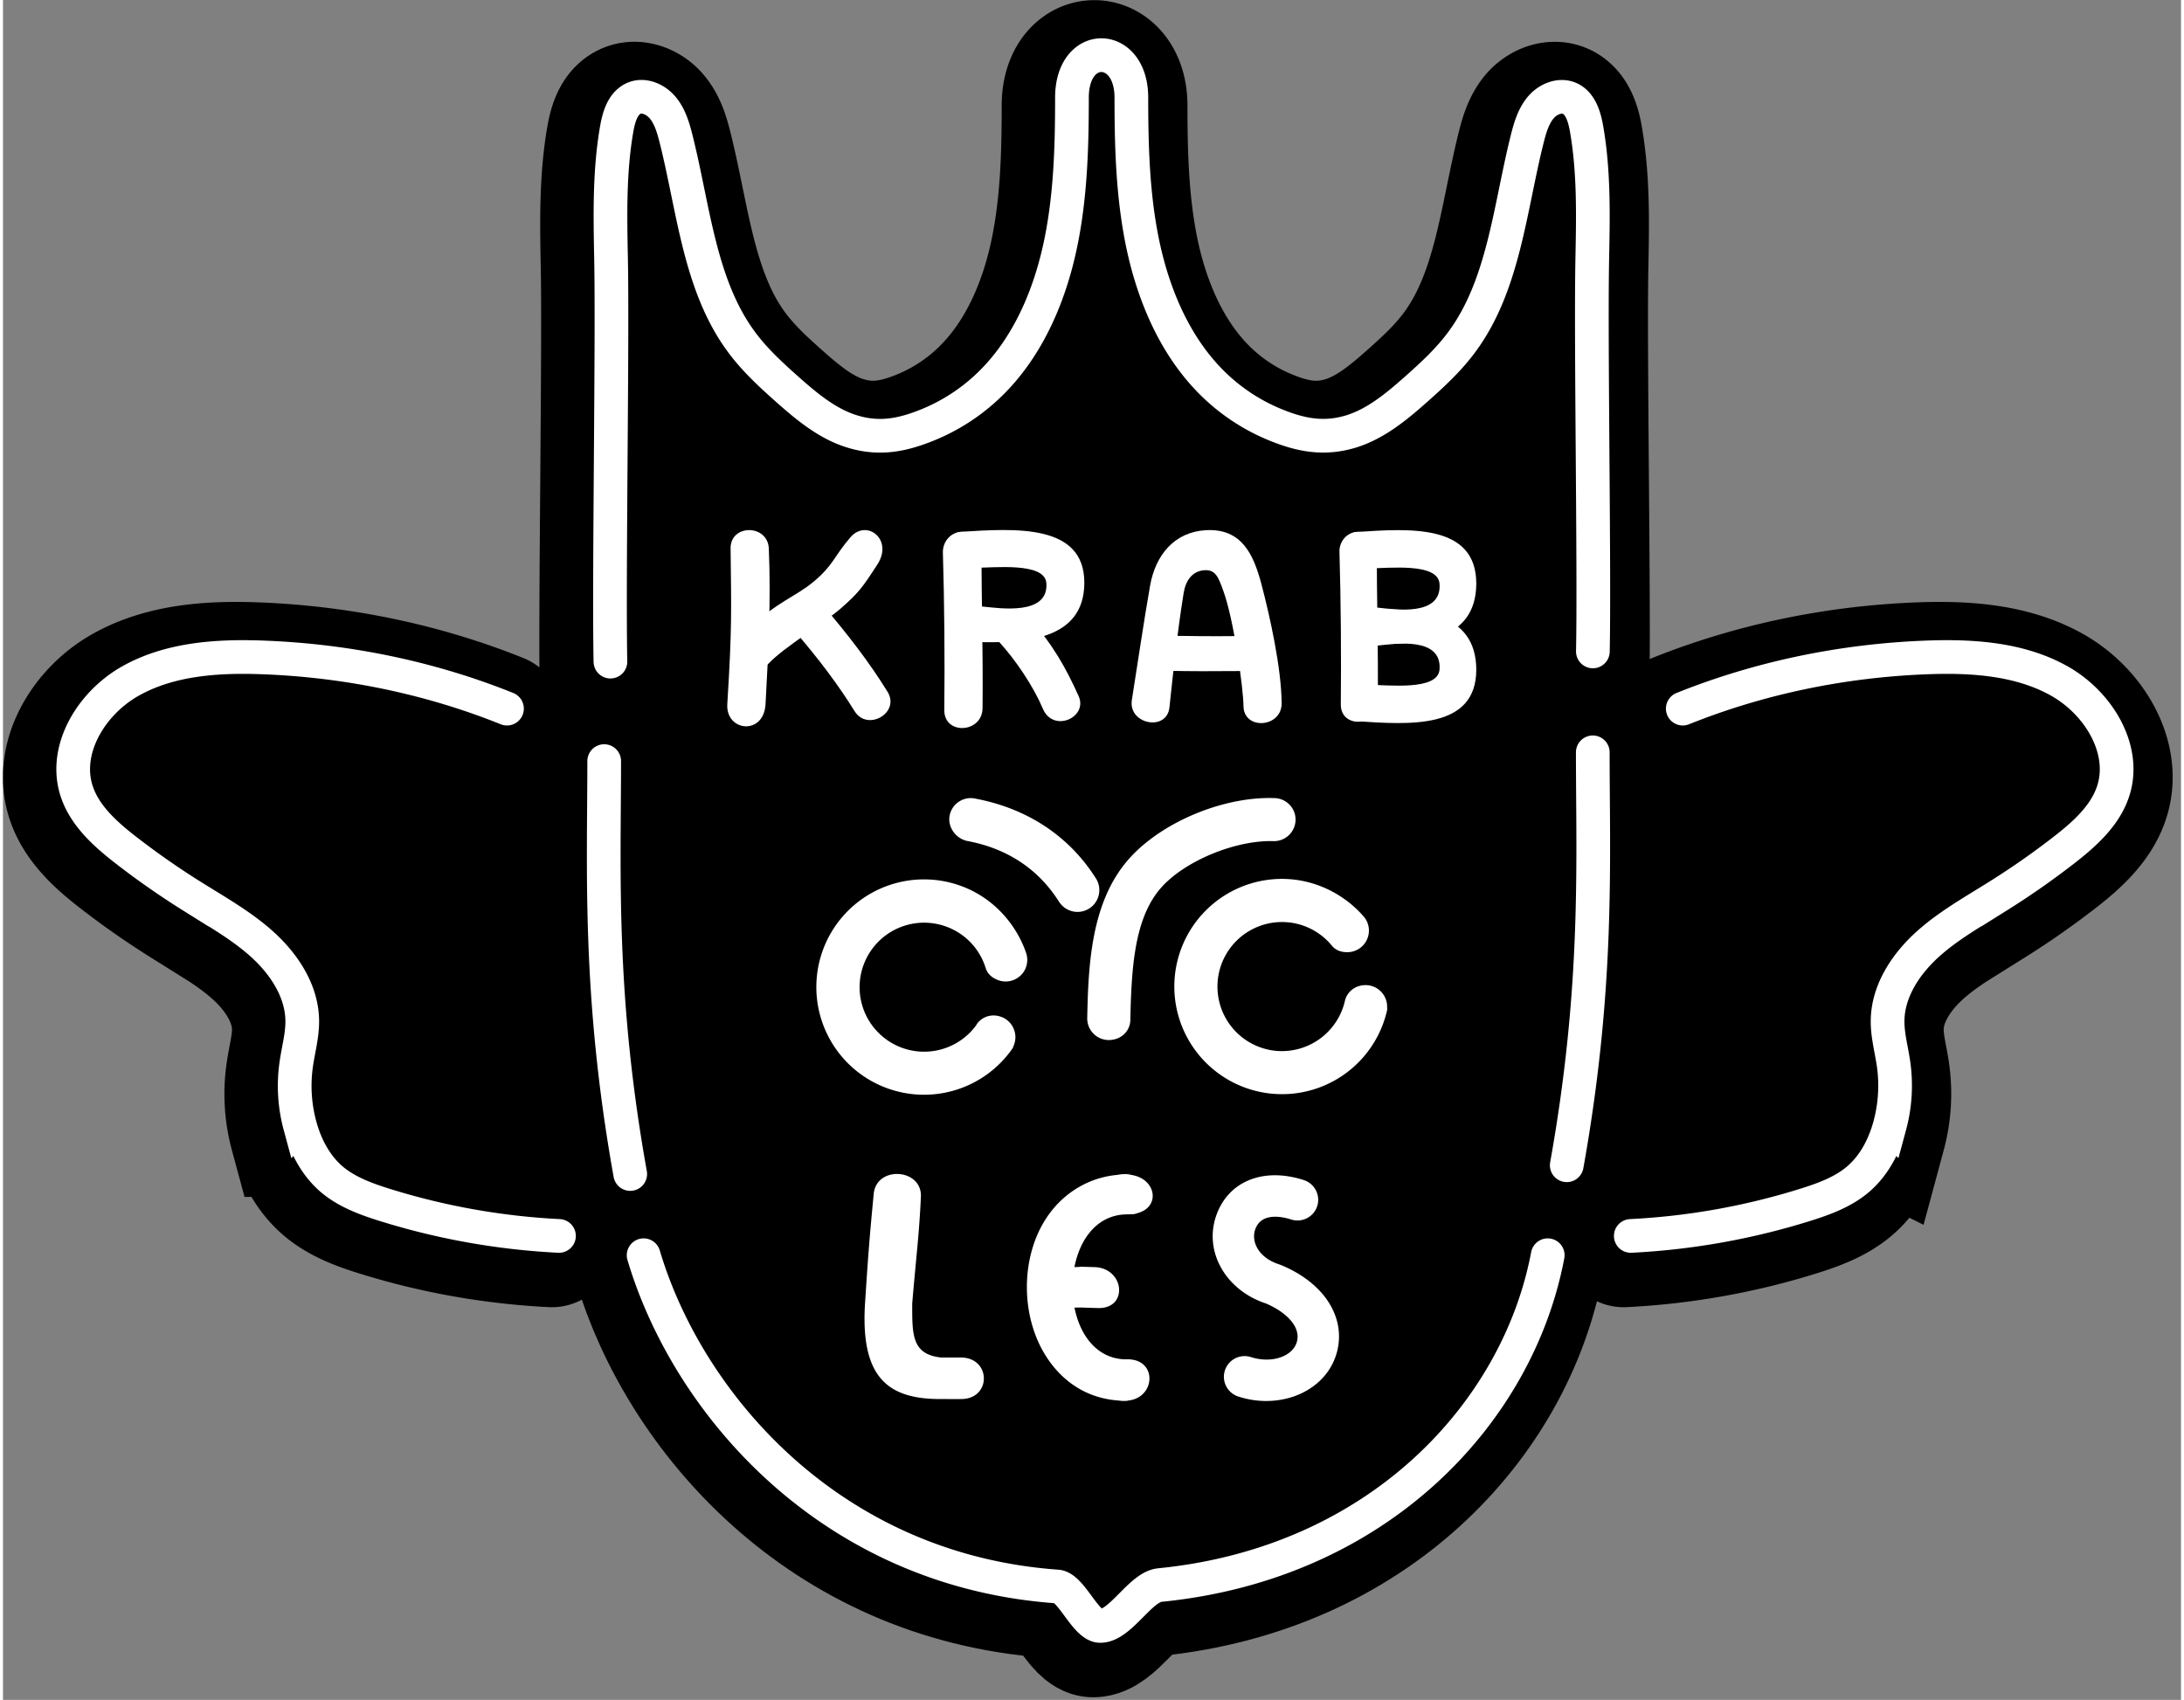 <svg xmlns="http://www.w3.org/2000/svg" fill="none" viewBox="0 0 123 96" width="194" height="151"><rect x="0" y="0" width="123" height="96" fill="#808080" stroke="none"/><g clip-path="url(#a)"><path fill="#000" d="M86.837 71.35c-1.675 8.887-9.545 17.404-21.91 18.627-1.1.11-2.223 2.307-3.36 2.307-.823 0-1.636-2.17-2.436-2.226-12.813-.914-20.863-10.33-23.352-18.709"/><path stroke="#000" stroke-linecap="round" stroke-miterlimit="10" stroke-width="7.137" d="M86.837 71.35c-1.675 8.887-9.545 17.404-21.91 18.627-1.1.11-2.223 2.307-3.36 2.307-.823 0-1.636-2.17-2.436-2.226-12.813-.914-20.863-10.33-23.352-18.709"/><path fill="#000" d="M91.528 70.255c3.35-.166 6.67-.761 9.849-1.755 1.037-.324 2.088-.71 2.912-1.385.956-.785 1.546-1.917 1.865-3.088a8.666 8.666 0 0 0 .218-3.445c-.114-.828-.352-1.646-.342-2.479.014-1.612.952-3.097 2.155-4.22 1.204-1.118 2.674-1.936 4.083-2.821a45.358 45.358 0 0 0 3.611-2.512c1.194-.919 2.383-1.96 2.864-3.35.814-2.346-.761-5.01-3.012-6.28-2.25-1.27-4.981-1.437-7.584-1.333-4.701.186-9.363 1.152-13.688 2.888"/><path stroke="#000" stroke-linecap="round" stroke-miterlimit="10" stroke-width="7.137" d="M91.528 70.255c3.35-.166 6.67-.761 9.849-1.755 1.037-.324 2.088-.71 2.912-1.385.956-.785 1.546-1.917 1.865-3.088a8.666 8.666 0 0 0 .218-3.445c-.114-.828-.352-1.646-.342-2.479.014-1.612.952-3.097 2.155-4.22 1.204-1.118 2.674-1.936 4.083-2.821a45.358 45.358 0 0 0 3.611-2.512c1.194-.919 2.383-1.96 2.864-3.35.814-2.346-.761-5.01-3.012-6.28-2.25-1.27-4.981-1.437-7.584-1.333-4.701.186-9.363 1.152-13.688 2.888"/><path fill="#000" d="M89.41 38.796c.096-4.644-.152-19.141-.057-23.785.048-2.426.095-4.867-.319-7.25-.114-.667-.323-1.404-.894-1.709-.561-.295-1.27-.024-1.69.471-.418.495-.613 1.152-.775 1.799-.984 3.934-1.322 8.264-3.697 11.461-.727.985-1.622 1.813-2.526 2.617-1.132 1.009-2.327 2.008-3.75 2.436-1.531.462-2.835.2-4.315-.414a10.955 10.955 0 0 1-3.825-2.669c-1.855-1.998-2.983-4.663-3.573-7.403-.585-2.74-.666-5.572-.666-8.379 0-3.154-3.355-3.23-3.355 0 0 2.807-.08 5.638-.666 8.379-.585 2.74-1.712 5.405-3.573 7.403a10.954 10.954 0 0 1-3.825 2.67c-1.485.613-2.784.875-4.316.413-1.422-.423-2.617-1.427-3.749-2.436-.904-.804-1.798-1.632-2.526-2.617-2.375-3.197-2.708-7.522-3.697-11.461-.162-.643-.352-1.304-.776-1.799-.418-.495-1.132-.77-1.689-.47-.57.304-.78 1.041-.894 1.707-.414 2.384-.367 4.83-.32 7.251.096 4.644-.151 19.707-.056 24.351"/><path stroke="#000" stroke-linecap="round" stroke-miterlimit="10" stroke-width="7.137" d="M89.41 38.796c.096-4.644-.152-19.141-.057-23.785.048-2.426.095-4.867-.319-7.25-.114-.667-.323-1.404-.894-1.709-.561-.295-1.27-.024-1.69.471-.418.495-.613 1.152-.775 1.799-.984 3.934-1.322 8.264-3.697 11.461-.727.985-1.622 1.813-2.526 2.617-1.132 1.009-2.327 2.008-3.75 2.436-1.531.462-2.835.2-4.315-.414a10.955 10.955 0 0 1-3.825-2.669c-1.855-1.998-2.983-4.663-3.573-7.403-.585-2.74-.666-5.572-.666-8.379 0-3.154-3.355-3.23-3.355 0 0 2.807-.08 5.638-.666 8.379-.585 2.74-1.712 5.405-3.573 7.403a10.954 10.954 0 0 1-3.825 2.67c-1.485.613-2.784.875-4.316.413-1.422-.423-2.617-1.427-3.749-2.436-.904-.804-1.798-1.632-2.526-2.617-2.375-3.197-2.708-7.522-3.697-11.461-.162-.643-.352-1.304-.776-1.799-.418-.495-1.132-.77-1.689-.47-.57.304-.78 1.041-.894 1.707-.414 2.384-.367 4.83-.32 7.251.096 4.644-.151 19.707-.056 24.351"/><path fill="#000" d="M30.998 70.255a39.634 39.634 0 0 1-9.849-1.755c-1.037-.324-2.084-.71-2.912-1.385-.956-.785-1.546-1.917-1.865-3.088a8.589 8.589 0 0 1-.214-3.445c.114-.828.352-1.646.342-2.479-.014-1.612-.951-3.097-2.155-4.22-1.204-1.118-2.674-1.936-4.082-2.821a45.247 45.247 0 0 1-3.611-2.512c-1.195-.919-2.389-1.96-2.87-3.35-.813-2.346.762-5.01 3.012-6.28 2.25-1.27 4.982-1.437 7.585-1.333 4.7.186 9.363 1.152 13.683 2.888"/><path stroke="#000" stroke-linecap="round" stroke-miterlimit="10" stroke-width="7.137" d="M30.998 70.255a39.634 39.634 0 0 1-9.849-1.755c-1.037-.324-2.084-.71-2.912-1.385-.956-.785-1.546-1.917-1.865-3.088a8.589 8.589 0 0 1-.214-3.445c.114-.828.352-1.646.342-2.479-.014-1.612-.951-3.097-2.155-4.22-1.204-1.118-2.674-1.936-4.082-2.821a45.247 45.247 0 0 1-3.611-2.512c-1.195-.919-2.389-1.96-2.87-3.35-.813-2.346.762-5.01 3.012-6.28 2.25-1.27 4.982-1.437 7.585-1.333 4.7.186 9.363 1.152 13.683 2.888"/><path fill="#000" d="m27.734 38.296 68.509-.504-4.32 34.071-61.81.252-2.38-33.819Z"/><path fill="#fff" d="M41.09 30.979c.037 3.44.09 4.396-.186 8.783-.096 1.556 2.065 1.789 2.16 0 .161-2.931.309-5.852.185-8.783-.057-1.385-2.179-1.394-2.16 0Z"/><path fill="#fff" d="M43.264 37.445c.827-.876 3.144-2.294 4.048-3.083 1.014-.885 1.261-1.233 2.07-2.489.918-1.422-.623-2.583-1.527-1.527-.942 1.099-.961 1.575-2.08 2.507-1.041.866-2.107 1.147-3.587 2.617-1.132 1.118-.219 3.345 1.075 1.975Z"/><path fill="#fff" d="M46.447 34.352c-1.066-.894-2.432.462-1.528 1.527 1.147 1.352 2.237 2.77 3.17 4.278.727 1.18 2.597.095 1.864-1.09-1.028-1.665-2.24-3.226-3.506-4.715ZM55.263 32.02c.028-.865 0-2.04-1.156-1.983-.59.028-1.042.552-1.028 1.165.086 2.85.11 6.048.08 8.898-.013 1.427 2.147 1.313 2.16-.11.034-2.85-.066-7.16-.056-7.97Z"/><path fill="#fff" d="M54.792 32.068c1.18 0 4.035-.337 4.13.857.143 1.846-2.617 1.427-3.573 1.332-1.737-.167-1.651 1.984-.072 2.008 2.417.038 5.781-.114 5.79-3.345.01-3.36-3.92-3.074-6.96-2.888-1.066.067-.61 2.074.69 2.027"/><path fill="#fff" d="M56.267 36.265c.932 1.023 1.917 2.483 2.46 3.763.585 1.375 2.56.49 2.017-.718-.728-1.623-1.504-2.974-2.703-4.292-.937-1.032-1.774 1.252-1.774 1.252M65.873 39.952c.2-1.855.433-4.182.804-6.47.119-.724.5-1.214 1.128-1.276.68-.066.832.405 1.099 1.128.614 1.66 1.142 5.552 1.151 6.537.014 1.39 2.17 1.228 2.155-.157-.018-1.98-.642-4.824-1.146-6.742-.443-1.66-1.109-3.145-3.136-3.03-1.77.1-2.845 1.398-3.15 3.145-.375 2.14-.684 4.291-1.027 6.442-.219 1.37 1.97 1.808 2.122.423Z"/><path fill="#fff" d="M65.711 37.882c1.314.029 2.746.029 4.064.015 1.389-.015 1.327-1.99-.067-1.975-1.313.014-2.631.005-3.944-.019-1.39-.028-1.447 1.95-.053 1.98ZM77.587 31.954c.029-.837 0-1.974-1.118-1.917-.57.028-1.009.533-.994 1.127.08 2.76.104 5.852.076 8.612-.014 1.385 2.074 1.27 2.088-.105.034-2.76-.066-6.927-.052-7.712"/><path fill="#fff" d="M77.13 32.097c1.142 0 3.907-.338 3.997.87.138 1.87-2.531 1.447-3.459 1.352-1.684-.172-1.599 2.012-.071 2.036 2.336.038 5.59-.119 5.605-3.387.009-3.407-3.793-3.117-6.738-2.927-1.032.067-.59 2.103.666 2.056Z"/><path fill="#fff" d="M77.13 38.677c1.142 0 3.907.343 3.997-.87.138-1.87-2.531-1.447-3.459-1.352-1.684.171-1.599-2.012-.071-2.036 2.336-.038 5.59.119 5.605 3.387.009 3.407-3.793 3.117-6.738 2.926-1.032-.066-.59-2.103.666-2.055Z"/><path stroke="#fff" stroke-linecap="round" stroke-miterlimit="10" stroke-width="1.903" d="M87.236 70.888c-1.675 8.888-9.544 17.404-21.91 18.627-1.099.11-2.222 2.308-3.359 2.308-.823 0-1.637-2.17-2.436-2.227-12.813-.913-20.863-10.33-23.352-18.708M91.927 69.798c3.35-.166 6.671-.76 9.849-1.755 1.038-.324 2.089-.71 2.912-1.385.957-.785 1.546-1.917 1.865-3.088a8.666 8.666 0 0 0 .219-3.444c-.114-.828-.352-1.647-.342-2.48.014-1.612.951-3.097 2.155-4.22 1.204-1.118 2.674-1.936 4.082-2.82a44.998 44.998 0 0 0 3.611-2.513c1.195-.918 2.389-1.96 2.869-3.35.814-2.345-.761-5.01-3.011-6.28-2.251-1.27-4.982-1.437-7.584-1.332-4.701.185-9.364 1.151-13.689 2.888M89.786 36.788c.096-4.644-.128-17.595-.033-22.238.048-2.422.095-4.868-.319-7.251-.114-.666-.323-1.404-.894-1.708-.562-.295-1.27-.02-1.69.47-.418.49-.613 1.152-.775 1.8-.985 3.934-1.323 8.264-3.697 11.46-.728.986-1.622 1.814-2.526 2.618-1.133 1.008-2.332 2.008-3.75 2.436-1.532.456-2.835.2-4.315-.414a10.955 10.955 0 0 1-3.825-2.67c-1.856-1.998-2.983-4.662-3.573-7.403-.586-2.74-.666-5.571-.666-8.378 0-3.155-3.355-3.231-3.355 0 0 2.807-.08 5.643-.666 8.378-.585 2.74-1.713 5.405-3.573 7.404a10.955 10.955 0 0 1-3.825 2.669c-1.485.614-2.784.875-4.316.414-1.422-.424-2.617-1.428-3.75-2.436-.903-.804-1.798-1.632-2.526-2.617-2.374-3.197-2.707-7.522-3.696-11.462-.162-.642-.352-1.304-.776-1.798-.423-.495-1.132-.771-1.689-.471-.571.304-.78 1.042-.895 1.708-.413 2.383-.366 4.829-.318 7.25.095 4.644-.129 18.171-.034 22.815M31.398 69.798a39.634 39.634 0 0 1-9.85-1.755c-1.037-.324-2.083-.71-2.911-1.385-.957-.785-1.547-1.917-1.865-3.088a8.587 8.587 0 0 1-.214-3.444c.114-.828.352-1.647.342-2.48-.014-1.612-.951-3.097-2.155-4.22-1.204-1.118-2.674-1.936-4.082-2.82a45.24 45.24 0 0 1-3.612-2.513c-1.194-.918-2.388-1.96-2.869-3.35-.813-2.345.762-5.01 3.012-6.28 2.25-1.27 4.982-1.437 7.584-1.332 4.701.185 9.364 1.151 13.684 2.888M33.952 42.983c0 6.157-.342 13.208 1.47 23.318M89.781 42.488c0 6.157.343 13.208-1.47 23.319"/><path fill="#fff" d="M75.774 56.562c.114-.552.59-.928 1.175-.928.676 0 1.218.547 1.218 1.218 0 .114.015.143-.014.252a6.083 6.083 0 0 1-12.004-1.389 6.08 6.08 0 0 1 6.08-6.08c1.837 0 3.512.851 4.625 2.136a1.22 1.22 0 0 1-.933 2.003c-.351 0-.627-.095-.851-.338a3.633 3.633 0 0 0-2.84-1.365 3.645 3.645 0 0 0 0 7.29 3.652 3.652 0 0 0 3.544-2.799ZM54.977 57.86c.315-.465.895-.637 1.437-.418.624.252.923.966.671 1.59-.043.109-.043.137-.11.228a6.08 6.08 0 0 1-7.25 2.117 6.08 6.08 0 0 1-3.345-7.922 6.08 6.08 0 0 1 7.922-3.345c1.698.69 2.93 2.108 3.483 3.72.085.267.08.558-.029.838a1.221 1.221 0 0 1-1.59.671c-.327-.133-.546-.328-.66-.633a3.623 3.623 0 0 0-2.118-2.331 3.643 3.643 0 1 0 1.594 5.495"/><path fill="#fff" d="M63.666 57.575c0 .676-.548 1.161-1.218 1.161a1.22 1.22 0 0 1-1.218-1.218c.061-3.016.214-6.528 2.293-8.94 1.87-2.165 5.438-3.606 8.255-3.506.67 0 1.218.542 1.218 1.213a1.22 1.22 0 0 1-1.218 1.218c-2.16-.076-5.077 1.123-6.41 2.67-1.47 1.698-1.64 4.471-1.702 7.402ZM59.664 50.967c-1.013-1.628-2.66-2.998-5.21-3.474-.656-.138-1.127-.799-.99-1.456a1.216 1.216 0 0 1 1.447-.937h-.005c3.04.571 5.343 2.198 6.79 4.468a1.23 1.23 0 1 1-2.027 1.399M60.002 71.559c1.627 0 0-.048 1.627 0 1.713.043 1.942 2.355.214 2.312-1.627-.043-.195-.028-1.822-.024-1.718.005-1.746-2.279-.019-2.283"/><path fill="#fff" d="M63.404 66.33c-1.428 0 1.132-.062 0 0 1.87 0 2.155 2.25.095 2.25-1.846 0 1.856-.052 0 0-4.14 0-4.135 8.284.033 8.189-.866 0 .985-.01 0 0 1.713 0 1.566 2.312-.157 2.336-1.137.019.714.019 0 0-1.87 0-3.435-.9-4.458-2.493-1.418-2.203-1.46-5.42-.11-7.641.995-1.637 2.694-2.641 4.602-2.641M71.34 79.12c-.519 0-1.051-.082-1.58-.253a1.171 1.171 0 0 1-.756-1.47 1.171 1.171 0 0 1 1.47-.757c1.142.367 2.322-.01 2.584-.823.29-.904-.666-1.76-1.756-2.212-2.222-.738-3.459-2.865-2.817-4.863.643-2.003 2.646-2.85 4.977-2.098.614.2.952.856.757 1.47a1.171 1.171 0 0 1-1.47.757c-.505-.162-1.713-.429-2.042.59-.214.661.19 1.565 1.356 1.94l.081.03c2.527 1.027 3.787 3.078 3.136 5.105-.514 1.593-2.122 2.583-3.935 2.583M52.95 79.01c.967 0 .182.004 1.171 0 1.713-.01 1.69-2.346-.033-2.346h-1.109c-1.674-.176-1.632-1.327-1.632-3.045.215-2.593.39-3.844.49-6.033.072-1.599-2.507-1.77-2.664-.166-.247 2.573-.319 3.525-.5 6.342-.214 4.101 1.37 5.252 4.278 5.248Z"/></g><defs><clipPath id="a"><path fill="#fff" d="M0 0H122.53V95.853H0z"/></clipPath></defs></svg>